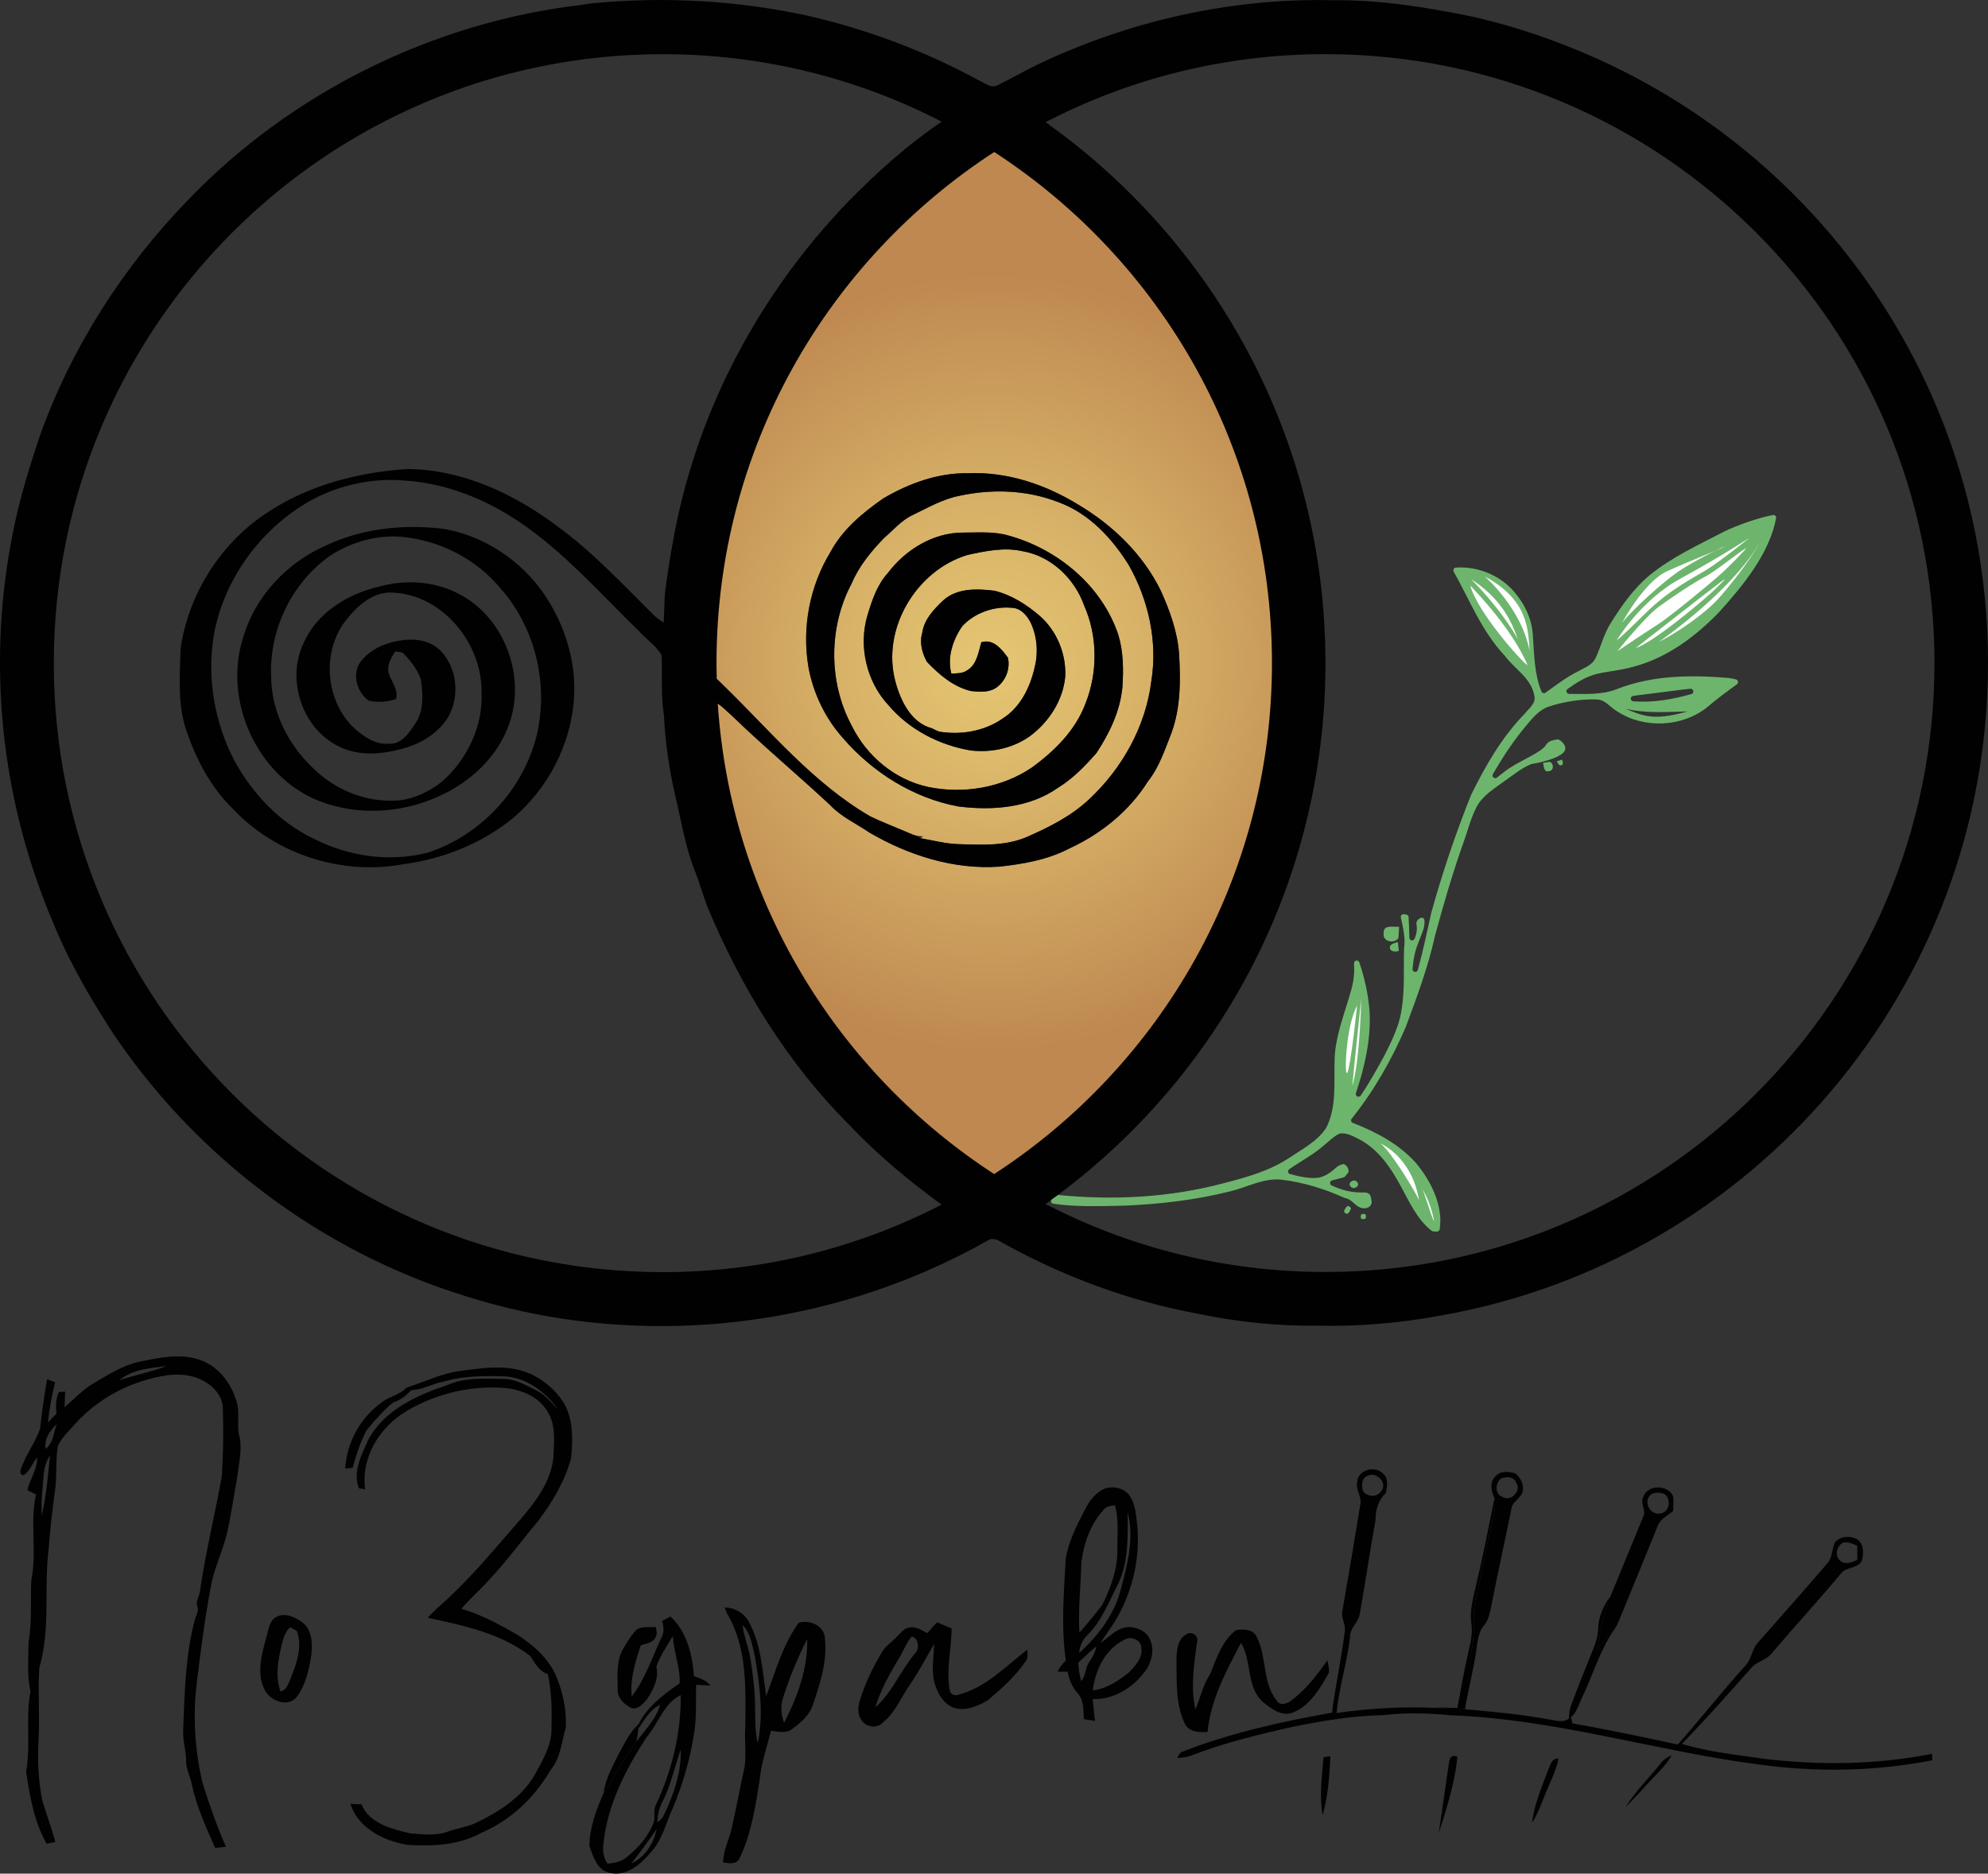 <svg width="743.74" height="701.05" inkscape:version="1.2.2 (b0a8486541, 2022-12-01)" sodipodi:docname="Po-zdravi_1.svg" version="1.1" viewBox="0 0 743.74 701.05" xml:space="preserve" xmlns="http://www.w3.org/2000/svg" xmlns:inkscape="http://www.inkscape.org/namespaces/inkscape" xmlns:sodipodi="http://sodipodi.sourceforge.net/DTD/sodipodi-0.dtd"><rect x="0" y="0" width="743.74" height="701.05" fill="#333333" stroke="none"/><sodipodi:namedview bordercolor="#000000" borderopacity="0.25" inkscape:current-layer="Layer_1" inkscape:cx="383.16752" inkscape:cy="352.18159" inkscape:deskcolor="#d1d1d1" inkscape:pagecheckerboard="0" inkscape:pageopacity="0.0" inkscape:showpageshadow="2" inkscape:window-height="995" inkscape:window-maximized="1" inkscape:window-width="1920" inkscape:window-x="0" inkscape:window-y="0" inkscape:zoom="0.66159052" pagecolor="#ffffff" showgrid="false"/>
<style type="text/css">
	.st0{fill:#010101;}
	.st1{fill:url(#SVGID_1_);}
	.st2{fill:#6DB56D;}
	.st3{fill:#FFFFFF;}
</style>




<radialGradient id="SVGID_1_" cx="580.31" cy="486.04" r="155.66" gradientUnits="userSpaceOnUse">
	<stop stop-color="#E5C773" offset="0"/>
	<stop stop-color="#D7B167" offset=".376"/>
	<stop stop-color="#BE8850" offset=".938"/>
</radialGradient>


















<g transform="translate(-209.07 -238.11)">
	
		<path class="st0" d="m261.19 747.62c6.98-1.41 14.28-3.06 21.33-1.08 7.32 1.85 12.63 8.27 14.82 15.28 1.81 4.6 0.02 9.68 1.44 14.35 0.89 5-0.45 9.99-1 14.96-1.3 7.01-2.26 14.1-3.88 21.05-1.63 6.71-4.85 12.94-5.97 19.77-2.25 11.78-3.76 23.67-5.2 35.57-1.59 12.51-0.78 25.28 2.07 37.55 2.54 8.15 5.36 16.22 8.8 24.04-1.34 0.15-2.67 0.3-4.01 0.46-3.46-7.72-6.99-15.48-8.76-23.8-0.52-2.93-2.16-5.6-2.13-8.63 0.1-3.89-1.32-7.63-1.11-11.52 0.54-13.71 0.79-27.59 4.23-40.96 0.34-1.86 1.88-3.6 1.05-5.52-0.64-2.04 0.98-3.93 1.05-5.96 2.1-14.31 5.56-28.36 8.11-42.58 0.56-8.39 0.69-16.83 0.42-25.23 0.06-5.41-4.55-9.77-9.33-11.53-6.86-2.72-14.38-0.97-21.15 1.14-9.46 3.01-18.09 8.52-24.77 15.88-2.27 2.62-4.99 5.04-6.46 8.25-1.04 5.91-0.19 11.96-1.26 17.85-0.9 6.87-1.7 13.77-2.21 20.68-1.82 14.77 0.76 30.03-3.5 44.51-0.55 9.04 0.23 18.12-0.3 27.18-0.4 7.56-0.05 15.16 1.46 22.58 1.57 5.15 3.39 10.22 4.88 15.4-0.82 0.16-2.47 0.51-3.29 0.69-4.71-8.3-6.32-17.79-7.68-27.07 1.82-9.88-0.3-20.1 1.66-29.98-1.45-6-0.75-12.29-0.75-18.41 1.36-7.7 0.64-15.54 1.05-23.3 2.13-10.53-0.6-21.44 1.73-31.94-1.07-0.54-2.15-1.09-3.22-1.64 0.94-4.21 3.86-7.83 3.64-12.28-1.72 2.16-2.64 5.01-4.94 6.67-2.37 0.07-0.96-2.84-0.45-3.96 1.79-4.67 4.98-8.69 6.51-13.45 0.65-6.19 1.55-12.35 2.63-18.48 0.75 0.3 2.25 0.9 2.99 1.2-1.22 4.92-2.18 9.9-2.69 14.97 1.06-1.09 2.12-2.19 3.19-3.27-0.28-2.73-0.28-5.55 0.9-8.08 0.59-0.04 1.77-0.12 2.36-0.15-0.05 1.95-0.17 3.89-0.24 5.86 3.6-3.1 6.85-6.66 10.99-9.07 5.41-3.16 10.8-6.65 16.99-8zm-7.41 6.93c5.84-1.99 11.95-3.11 17.72-5.32-6.08 0.81-12.86 1.12-17.72 5.32zm-27.63 25.71c2.85-2.27 3-6.12 4.14-9.31-2.48 2.56-4.8 5.48-4.14 9.31zm-0.62 8.72c-0.53 5.38-1.13 10.79-0.85 16.21 1.76-7.42 2.34-15.07 3.09-22.64-1.15 1.98-2.01 4.14-2.24 6.43z"/>
	
	<path class="st0" d="m381.07 751.11c8.54-1.13 17.6-2.63 25.83 0.81 5.37 2.22 9.97 6.22 13.09 11.11 3.65 6.24 3.4 13.82 2.73 20.77-2.39 8.67-7.09 16.54-12.49 23.65-6.08 7.16-11.59 14.79-18.04 21.65-3.35 3.81-7.25 7.1-10.51 10.99 7.51 2.17 14.4 5.93 21.14 9.81 6.05 4.01 11.88 9.06 14.58 16 2.34 5.85 3.69 12.29 3.34 18.6-1.54 5.4-1.95 11.38-5.67 15.88-5.95 10.25-14.93 18.85-25.89 23.51-8.44 4.66-18.4 5.14-27.8 4.51-8.72-1.5-18.43-6.28-21.18-15.33 1.36 0.03 2.73 0.09 4.09 0.16 2.96 7.18 11.38 9.24 18.21 10.86 4.6 0.33 9.43 1.04 13.88-0.56 3.39-1.23 7-1.74 10.33-3.14 8.72-4.17 17.39-9.55 22.38-18.12 2.96-5.54 6.58-11.28 6.29-17.82 0.21-6.71 0.08-13.41-1.36-19.97-3.32-0.99-4.77-4.13-6.58-6.75-11.04-8.51-25.01-11.44-38.35-14.28 2.64-3.07 5.91-5.51 8.75-8.39 7.81-7.38 14.81-15.56 21.8-23.69 6.99-8.08 15.08-16.45 16.44-27.56 0.19-5.72 1.11-11.95-1.93-17.13-3.15-5.72-9.73-8.63-16.01-9.2-12.79-1.1-25.95 2.06-36.98 8.62-10.03 5.9-17.15 17.39-15.47 29.27-0.58-0.1-1.74-0.28-2.33-0.38-2.42-6.19 0.97-12.48 3.44-18.07 5.99-11.25 18.21-16.75 29.73-20.59 6.51-2.89 13.74-2.36 20.68-2.28 4.61-0.04 8.67 2.39 12.66 4.39 3.18 1.48 5.25 4.42 7.79 6.73-4.64-6.27-11.46-11.43-19.44-12.05-7.71-0.24-15.57-0.29-23.04 1.92-4.2 0.69-7.91 3.13-12.2 3.19-1.95 2.05-4.11 3.81-6.85 4.64-3.71 3.08-6.92 6.76-9.97 10.48-2.28 4.4-3.85 9.18-5.17 13.95-0.69 0.08-2.07 0.23-2.77 0.3 0.55-9.55 5.5-18.75 13.23-24.41 2.89-2.56 6.96-2.89 9.59-5.82 6.67-2.06 13.01-5.35 20.03-6.26z"/>
	
		<path class="st0" d="m716.81 792.59c0.22-4.49 6.65-6.21 9.58-3.18 2.26 1.63 1.65 4.99 1.12 7.34-2.78 2.64-3.87 6.33-3.83 10.12-2.11 11.64-3.79 23.35-5.89 35-0.42 3.24-3.68 5.28-3.62 8.68-1.12 9.61-4.14 18.91-5.06 28.52 12.11-1.74 24.36-2.46 36.58-1.93 3.81 0.33 7.65 0.03 11.46 0.52 10.9 0.97 21.81 1.97 32.57 4.02 2.1 0.35 4.5 0.99 6.32-0.55l0.77-0.47c0.14 0.57 0.39 1.7 0.51 2.27 13.2 2.35 26.34 5.1 39.44 7.95 8.54-9.71 16.56-19.88 25.23-29.46 2.37-2.44 2.44-6.16 4.71-8.65 8.58-9.82 17.31-19.51 25.77-29.44 2.15-2.09 1.87-5.28 2.96-7.88 1.7-2.5 5.41-2.76 7.96-1.65 2.98 1.55 3.05 5.35 2.24 8.2-1.5 3.14-5.76 2.29-7.76 4.77-8.46 10.21-17.48 19.95-26.05 30.06-1.93 2.47-5.34 2.88-7.39 5.18-8.58 9.65-17.12 19.36-26.16 28.6 10.12 3.08 20.73 4.12 31.17 5.65 20.74 2.43 41.92 2.17 62.44-1.94 0.03 0.6 0.09 1.81 0.12 2.42-21.44 4.23-43.57 4.56-65.19 1.56-38.55-5.04-76.13-17.03-115.15-18.38-8.33-0.81-16.76-1.07-25.09-0.05-11.23 0.22-22.34 2.03-33.32 4.26-12.83 2.83-25.64 5.92-37.92 10.63-1.86 0.78-3.88 1.02-5.86 1.17 0.53-1.06 0.99-2.27 2.29-2.51 17.91-6.98 36.76-11.12 55.64-14.47 1.27-10.17 3.52-20.18 4.76-30.34 0.49-2.68-1.49-5.07-0.89-7.75 2.32-13.22 4.56-26.46 6.69-39.72 0.72-2.94-1.83-5.55-1.15-8.55zm3.78-2.23c-2.14 0.85-2.18 3.52-1.68 5.42 1.36 2.59 5.54 2.74 6.96 0.14 2.41-3.11-2.08-7.39-5.28-5.56zm176.62 31.46c1.83 1.98 4.67 0.92 6.72-0.11 0.02-1.74 0.01-3.47-0.02-5.19-1.69-0.78-3.47-1.66-5.37-1.2-2.23 1.28-3.17 4.47-1.33 6.5z"/>
	
	
		<path class="st0" d="m768.66 790.41c1.74-2.07 4.84-1.66 7.17-1.06 2.15 1.51 3.5 4.35 2.84 6.97-0.7 2.42-3.46 3.47-4.08 5.91-2.46 12.38-5.27 24.7-7.67 37.09-0.51 2.37-0.92 4.91-2.56 6.82-2.6 3-2.57 7.25-3.19 10.99-0.46-0.09-1.39-0.26-1.86-0.35 2.14-7.02 0.03-14.41 2.03-21.42 1.95-8.2 3.33-16.52 5.26-24.71 0.75-3.98 2.26-7.99 1.61-12.07-1.35-2.48-1.92-6.14 0.45-8.17zm2.17 0.78c-2.34 1.48-2.71 5.95 0.23 6.95 3.05 2.12 7.49-2.19 5.2-5.26-0.75-2.34-3.51-2.22-5.43-1.69z"/>
	
	
		<path class="st0" d="m614.96 802.97c1.73-3.44 4.24-6.8 8.01-8.07 2.97-0.72 6.38 0.03 8.38 2.44 1.97 2.47 2.49 5.7 2.86 8.76 1.9 13.25-1.01 27-7.89 38.46-1.76 2.86-3.81 5.53-5.61 8.37 3.4-2.29 6.36-5.95 10.78-6.04 3.05 0.13 6.49 1.55 7.75 4.55 1.73 3.47 0.88 7.64-0.98 10.88-4.46 6.76-12.09 11.79-20.4 11.55 0.21 2.72 0.57 5.44 0.86 8.17-1.4-0.21-2.8-0.44-4.18-0.68-0.2-3.32 0.13-7.07-2.32-9.69-2.01-2.28-3.22-5.09-3.72-8.07-1.23 0.03-2.46 0.03-3.67 0.02 0.53-1.69 1.77-2.94 2.99-4.16-1.82-12.56-0.76-25.32-0.05-37.92 0.99-6.64 4.14-12.69 7.19-18.57zm6.84 0.23c-4.85 5.32-7.28 12.51-8.17 19.55-0.23 8.75-1.25 17.5-0.74 26.26 2.93-3.36 5.82-6.8 8.52-10.34 3.41-6.76 6.06-14.27 5.66-21.96 0.04-5.13 0.55-10.38-0.88-15.38-1.64 0.15-3.37 0.43-4.39 1.87zm9.14 0.77c0.07 9.11 0.42 18.62-3.68 27.03-3.33 6.46-5.99 13.49-11.21 18.74-1.89 1.83-3.14 4.18-3.21 6.86 6.8-6.18 12.64-13.74 15.23-22.68 2.59-9.68 5.52-19.93 2.87-29.95zm-13.06 66.63c5.1-0.53 9.46-3.5 13.38-6.58 2.47-2.5 5.4-5.52 4.81-9.35-0.14-3.08-3.95-4.51-6.39-2.99-7.14 3.5-10.84 11.32-11.8 18.92zm-5.43-10.37c0.12 2.33 0.49 4.65 1.11 6.91 1.82-2 1.43-5.03 3-7.16 1.25-1.78 2.31-3.69 2.64-5.87-2.34 1.95-4.52 4.06-6.75 6.12z"/>
	
	
		<path class="st0" d="m823.79 798.32c1.53-4.77 9.06-4.81 11.17-0.48 0.34 1.87 0.12 3.79 0.01 5.67-2.04 1.72-4.84 2.97-5.77 5.67-4.19 10.39-8.48 20.74-12.71 31.12-1.11 2.45-1.89 5.09-3.37 7.36-2.56 2.33-4.73 5.06-6.48 8.07 1.01-6.95 2.18-13.87 4.94-20.37 4.04-9.85 8.13-19.67 12.15-29.52 1.49-2.42-1.19-5.08 0.06-7.52zm3.2-1.21c-3.64 2.54-0.47 8.48 3.57 7.22 3.35-0.67 3.72-5.64 1.06-7.31-1.49-0.47-3.21-0.55-4.63 0.09z"/>
	
	
		<path class="st0" d="m480.19 839.55c3.88 0.15 7.45 2.19 9.2 5.7 4.49 8.43 4.93 18.25 6.32 27.52 3.55-9.37 6.22-19.35 12.24-27.54 3.94-0.89 8.42 0.62 9.61 4.8 1.25 8.82-1.49 17.6-4.35 25.85-1.22 4.06-4.6 6.82-7.86 9.24-2.28 1.7-5.24 0.92-7.82 0.59-1.53 6-3.63 11.91-4.21 18.12-1.59 10.02-3.11 20.28-7.53 29.53-1.12 2.48-4.04 2.01-6.2 1.62 0.03-4.57 2.34-8.64 3.28-13.02 1.74-7.67 3.14-15.4 4.83-23.07 0.59-4.79-0.15-9.62 0.18-14.43 0.18-14.46 0.81-30.1-6.97-42.92-0.18-0.49-0.54-1.49-0.72-1.99zm6.67 6.56c0.47 4.26 2.25 8.22 2.93 12.45 0.88 5.69 1.65 11.43 1.74 17.21 0.18 4.86-0.16 9.81 1.04 14.59 2.15-10.44 0.81-21.26-0.94-31.66-1.08-4.33-1.48-9.27-4.77-12.59zm15.26 26.92c-1.06 3.15-0.94 6.62 0.31 9.7 4.97-9.67 8.9-20.33 8.63-31.35-3.55 6.96-6.53 14.22-8.94 21.65z"/>
	
	
		<path class="st0" d="m312.43 843.15c3.3-1.85 7.06 0.11 9.82 2.06 3.66 2.81 3.74 8.01 3.3 12.2-0.89 5.43-2.09 11.17-5.49 15.66-3.43 4.17-10.11 1.34-12.09-2.9-3.11-6.31-0.82-13.45 0.83-19.83 0.81-2.51 1.01-5.84 3.63-7.19zm2.19 9.77c-1.43 5.89-2.69 12.14-0.65 18.06 2.15-0.32 2.8-2.49 3.56-4.18 2.34-5.79 4.86-12.22 2.6-18.44-0.63-0.36-1.89-1.06-2.52-1.41-1.65 1.6-2.46 3.77-2.99 5.97z"/>
	
	
		<path class="st0" d="m456.75 844.64c1.04-0.57 2.08-1.14 3.14-1.68 6.19 5.73 8.18 14.22 8.79 22.34 2.3 0.69 4.63 1.58 6.21 3.5-1.81-0.03-3.6-0.18-5.39-0.31-0.16 6.63 0.3 13.36-1.07 19.91-1.46 8.92-4.09 17.63-7.54 25.99-2.65 5.63-3.96 12.05-8.3 16.75-3.79 4.5-9.29 9.4-15.66 7.66-4.62-1.07-5.96-6.19-7.38-10.04 0.13-6.93 2.62-13.62 5.4-19.88 4.32-6.24 7.5-13.23 12.27-19.17 3.21-4.35 7.28-8.35 8.83-13.67-3.85 1.64-5.73 5.55-8.1 8.72 0.01-0.38 0.02-1.13 0.02-1.52 3.16-6.53 9.48-11.19 15.37-15.29 0.24-5.97-2.22-11.7-2.55-17.65-2.26 3.65-4.72 7.33-6.17 11.4 1.01 4.35-1.03 8.46-3.37 12.03-1.4 1.73-3.15 3.86-5.64 3.59-2.9-1.24-5.72-3.9-5.45-7.31-0.08-4.68-0.45-9.6 1.51-13.97 1.37-2.62 2.98-5.14 4.86-7.43 1.88-2.34 5.24-1.47 7.85-1.74 0.28 1.23 0.71 2.62-0.07 3.79-0.87 2.25-3.58 2.33-5.52 3.11-2.06 6.15-4.04 12.57-3.39 19.12 5.05-6.57 7.66-14.6 11.12-22.06 1.12-1.95 0.87-4.14 0.23-6.19zm-5.71 43.37c-7.87 12.08-14.75 25.43-16.22 40-0.36 2.58 0.07 5.23 1.53 7.43 2.58-0.23 5.28-0.76 7.31-2.52 4.14-3.4 7.87-7.53 9.84-12.58 0.9-2.14-0.17-4.58 0.85-6.67 6.06-12.86 9.55-27.05 9.41-41.29-6.52 3.14-8.25 10.54-12.72 15.63zm5.87 24.23c-1.28 2.34-1.8 5-1.91 7.65 1.08-0.56 1.87-1.37 2.35-2.45 3.72-7.74 6.65-16 6.4-24.71-2.33 6.48-3.64 13.36-6.84 19.51zm-11.66 23.17c5-2.33 8.46-7.54 9.46-12.89-3.03 4.39-6.19 8.68-9.46 12.89z"/>
	
	
		<path class="st0" d="m556.02 849.17c1.16-1.38 2.35-2.74 3.62-4.03 1.8 0.76 3.62 1.49 5.43 2.28 0 7.88-2.25 15.82-0.58 23.68 0.69 1.17 1.68 1.56 2.98 1.17 10.34-2.61 17.84-10.69 25.99-16.95-0.11 1.37 0.33 2.98-0.54 4.21-3.89 5.7-9.06 10.35-14.29 14.77-3.73 2.21-8.24 4.16-12.61 2.84-4.31-1.53-6.47-6.01-7.56-10.15-0.87-4.6-0.09-9.26 0.11-13.86-2.92 5.14-5.73 10.36-9.04 15.28-3.36 4.7-5.43 10.4-10.06 14.11-1.93 2.27-5.73 2.04-7.6-0.16-1.86-1.86-1.92-4.7-1.37-7.1 1.95-6.78 5.02-13.19 8.67-19.2 1.29-2.2 3.57-3.5 5.24-5.37 1.48-1.4 2.79-3.4 4.98-3.63 2.43-0.46 4.53 1.12 6.63 2.11zm-10.59 9.34c-3.5 5.86-6.91 11.83-8.88 18.42 6.41-5.61 9.43-13.83 14.89-20.21 1.8-1.62 1.21-5.95-1.33-6.24-2.01 2.36-3.03 5.41-4.68 8.03z"/>
	
	<path class="st0" d="m671.47 848.05c2.59-0.36 6.11-0.5 7.56 2.18 4.11 7.57 2.16 17.34 7.71 24.26 1.09 1.93 3.78 1.15 5.22 0.05 5.54-4.09 9.8-9.59 13.71-15.19 0.23 1.54 0.81 3.09 0.55 4.69-3.33 5.83-6.98 12.32-13.56 14.9-4.16 1.54-8.08-1.54-11.13-4.01-6.29-5.69-4.05-15.38-8.19-22.12-5.49 10.52-11.4 21.34-12.5 33.37-3.21 0.18-7.03 0.08-8.58-3.28-3.29-7.02-3.02-15.05-3.02-22.63-0.04-3.71-0.05-8.55 3.63-10.62 1.97-1.45 4.85 0.5 4.01 2.89-1.06 8.34-2.54 16.88-0.56 25.2 1.83-4.42 2.82-9.18 5.47-13.23 2.4-5.84 4.47-12.44 9.68-16.46z"/>
<path class="st0" d="m768.2 798.58c0.66 4.09-0.85 8.09-1.61 12.07-1.94 8.19-3.32 16.51-5.26 24.71-2 7.01 0.11 14.4-2.03 21.42 0.46 0.09 1.39 0.26 1.86 0.35-1.15 6.88-2.88 13.66-4.02 20.56-3.8-0.49-7.64-0.19-11.46-0.52 2.85-0.37 5.74 0.05 8.61 0 1.28-6.37 2.24-12.79 3.73-19.11 0.87-4.11 2.16-8.29 1.5-12.52-0.62-4.3 0.45-8.55 1.4-12.7 2.71-11.37 5-22.82 7.28-34.26z"/><path class="st0" d="m806.95 847.67c0.1-4.48 1.95-8.8 4.64-12.33-2.77 6.5-3.94 13.42-4.94 20.37 1.75-3 3.92-5.73 6.48-8.07-5.36 7.53-7.88 16.56-11.81 24.84-1.45 2.71-2.09 6.16-4.52 8.17l-0.77 0.47c0.02-1.82 0.27-3.62 0.95-5.31 2.36-6.29 4.82-12.55 7.38-18.76 1.21-2.99 2.52-6.07 2.59-9.38z"/><path class="st0" d="m830.48 897.75c1.02-1.36 2.49-2.2 4.02-2.87-2.18 3.85-5.53 6.82-8.47 10.05-2.9 3.16-5.75 6.38-8.84 9.35 3.81-5.99 8.87-11 13.29-16.53z"/><path class="st1" d="m669.25 399.28c-1.56-3.51-2.51-7.43-4.91-10.48-4.97-12.87-12.41-24.72-20.35-35.96-9.03-13.26-20.33-24.77-31.89-35.81-7.24-7.4-15.92-13.11-24.04-19.45-2.28-1.62-4.41-3.62-7.1-4.51-1.69 0.05-3.03 1.27-4.38 2.13-7.17 5.4-14.97 9.98-21.53 16.18-7.03 6.86-14.61 13.21-20.73 20.93-3.51 4.51-8.08 8.09-11.43 12.74-10.31 13.95-19.85 28.59-27.15 44.36-2.09 5.35-5.3 10.33-6.35 16.05-2.12 4.1-2.84 8.71-4.33 13.05-7.18 21.95-9.96 45.09-10.68 68.08-0.21 3.47 2.95 5.49 5.05 7.72 17.71 17.18 33.68 36.8 55.26 49.32 6.36 2.99 12.65 7 19.83 7.42-0.38 0.23-0.75 0.46-1.11 0.72 4.69 0.8 9.34 2.05 14.13 2.22 8.66 0.28 17.69 0.8 25.83-2.75 8.2-3.6 16.36-7.72 22.97-13.87 12.45-11.58 21.31-27.28 23.43-44.29 2.43-14.85-1-30.33-8.34-43.36-6.27-10.16-14.93-19.51-26.38-23.68-11.77-4.62-24.88-5.05-37.15-2.38-6.22 1.23-11.73 4.45-17.37 7.16-4.24 1.97-7.25 5.63-10.73 8.61-4.84 5.02-9.38 10.51-12.12 16.99-8.71 16.34-8.74 37.1 0.09 53.4 5.56 11.3 16.22 20.18 28.63 22.79 13.08 2.68 27.35 0.32 38.5-7.16 8.58-6.18 16.5-14.01 20.26-24.11 4.62-11.65 4.57-25.22-0.54-36.71-3.55-10.03-12.33-18.45-22.99-20.25-6.84-1.57-13.89-0.07-20.6 1.39-19.2 5.77-32.27 27.67-27.02 47.3 1.91 7.2 5.87 15.53 13.69 17.57 0.88 0.47 1.79 0.89 2.74 1.26 8.16 1.31 16.87-0.13 23.73-4.91 6.6-4.18 10.25-11.61 11.93-19.02 1.44-5.6 0.99-11.71-1.49-16.93-1.35-2.64-3.66-5.33-6.83-5.47-6.82-0.71-14.12 1.84-18.77 6.91-3.47 5.04-5.69 11.63-4.04 17.73 2-0.17 4.2-0.01 5.92-1.26 3.67-2.19 4.18-6.8 5.3-10.51 4.45-1.38 7.62 2.61 9.94 5.79 0.99 4.27-0.97 9-4.62 11.39-2.73 1.68-6.13 1.38-9.16 1.09-6.66-1.59-11.96-6.16-16.57-10.99-1.76-3.28-2.81-7.16-1.69-10.82 0.7-5.05 4.41-8.87 7.95-12.22 5.2-4.58 12.61-4.29 19.04-3.51 6.38 1.56 12.04 5.18 16.97 9.42 6.4 5.62 9.98 14.33 9.51 22.82-0.86 8.83-6.09 16.86-13.1 22.1-6.37 4.59-14.42 6.29-22.16 5.44-11.78-1.98-23.06-7.77-30.85-16.94-8.23-8.83-11.31-22.07-7.87-33.64 1.7-5.62 3.6-11.42 7.64-15.84 6.61-8.74 17.06-15.18 28.25-15.11 5.62 0 11.4-0.48 16.88 1.1 18.44 5.08 34.94 18.78 41.09 37.2 1.9 6.32 1.96 13.02 1.51 19.56-0.84 8.98-4.84 17.23-9.73 24.66-4.25 4.79-8.74 9.49-14.23 12.87-10.78 7.63-24.68 8.7-37.41 7.07-16.82-3.11-32.1-12.75-43.21-25.63-6.64-7.45-11.13-16.83-12.89-26.65-2.46-14.69 0.5-30.18 8.25-42.9 4.48-8.43 12.02-14.65 19.71-20.03 9.64-5.68 20.61-9.7 31.93-9.45 14.49-0.64 28.78 4.2 41.03 11.71 12.93 7.68 24.22 18.58 30.9 32.18 3.38 7.46 6.22 15.31 6.85 23.54 0.57 9.97 0.64 20.26-2.86 29.77-2.45 6.21-4.53 12.72-8.74 18.02-6.94 11.1-17.52 19.66-29.35 25.12-8.07 4.25-17.22 5.85-26.2 6.84-17.04 1.21-34-4.19-48.61-12.71-4.98-3.37-10.62-5.92-14.8-10.35-12.19-11.38-25.02-22.06-36.99-33.67-2.32-1.95-4.34-4.49-7.36-5.33 0.25 9.29 1.75 18.53 3.45 27.65 1.18 10.49 3.88 20.77 7.35 30.71 4.01 14.1 10.96 27.08 17.89 39.91 4.06 8.69 9.81 16.42 15.55 24.06 10.35 14.3 22.61 27.19 36.19 38.46 6.58 6.04 13.62 11.59 21.14 16.41 1.39 0.77 3.06 2.04 4.73 1.27 7.93-4.31 15.01-10.02 21.77-15.97 11.69-9.56 22.26-20.41 31.88-32.04 9.56-12.44 18.8-25.28 25.63-39.45 0.49-1.1 8.51-18.96 11.62-26.95 5.24-12.3 7.84-25.5 10.62-38.53 6.64-42.39 3.23-86.96-13.81-126.59z" fill="url(#SVGID_1_)"/>
	
		<path class="st2" d="m853.92 437.08c4.86-2.34 12.59-5.17 18.42-6.26 0.69-0.13 1.31 0.47 1.19 1.16-2.44 13.27-12.61 25.55-21.42 35.28-8.7 8.96-19.15 16.81-31.35 20.15-4.52 1.4-9.26 1.75-13.87 2.76-4.21 0.95-7.89 3.24-11.37 5.74-0.8 0.57-0.38 1.83 0.6 1.83 6.07-0.01 12.27 0.48 17.98-1.84 13.26-5.18 27.8-5.3 41.78-4.1 0.9 0.11 1.78 0.31 2.65 0.54 0.83 0.22 1.04 1.3 0.35 1.8-3.76 2.74-7.51 5.48-11.04 8.52-9.38 7.57-23.73 8.21-33.79 1.6-2.94-1.7-4.31-4.41-7.88-4.44-5.48-0.21-12.54 0.92-17.73 2.7-3.52 1.18-5.94 4.16-8.24 6.9-4.79 5.69-8.92 11.9-12.61 18.36-0.55 0.96 0.64 1.98 1.51 1.29 0.85-0.67 1.69-1.33 2.53-2 4.88-4.01 14.65-7.37 16.04-10.59 1.27-1.39 2.49-1.38 4.11-1.72 0.78-0.16 4.78 2.94 1.83 5.28-3.52 2.79-11.49 3.89-11.72 3.98-3.66 1.48-6.7 4.13-9.95 6.32-3.83 2.84-8.23 5.41-10.5 9.79-2.06 4.01-3.17 8.4-4.66 12.65-4.18 11.66-7.64 23.57-10.87 35.52-2.55 11.59-6.71 22.73-10.83 33.84-5.25 12.32-11.95 24.08-20.33 34.55-0.43 0.53-0.22 1.32 0.42 1.57 8.76 3.42 17.34 7.93 23.66 15.05 5.57 6.7 10.28 15.97 8.83 24.85-0.37 1.11-1.53 0.77-2.43 0.68-0.21-0.02-0.41-0.09-0.57-0.21-5.44-4.24-8.37-10.91-11.57-16.75-3.69-6.83-8.3-13.61-15.3-17.38-2.29-1.15-4.81-2.64-7.44-2.25-0.12 0.02-0.24 0.06-0.35 0.11-2.2 1.12-3.95 2.95-5.84 4.49-3.92 3.4-8.55 5.79-12.78 8.75-0.71 0.5-0.52 1.6 0.33 1.82 3.34 0.85 6.73 1.7 10.2 1.4 2.83-0.35 5.04-2.04 7.31-4.08 0.32-0.29 0.7-0.52 1.12-0.65 0.57-0.19 1.39-0.48 1.51-0.43 1.1 0.52 1.79 1.65 1.75 2.87-0.01 0.26-0.93 1.24-1.28 1.72-0.13 0.17-0.3 0.3-0.51 0.36-1.43 0.45-2.91 0.77-4.38 1.15-0.93 0.24-1.04 1.49-0.18 1.9 3.63 1.75 7.57 2.74 11.62 2.63 1.01-0.03 2.08 0.06 2.7 0.86 0.39 0.5 0.66 2.51 0.67 2.61 0.03 1.35-1.08 2.58-3.06 2.44-3.1-0.22-3.82-3.27-6.98-3.84-0.07-0.01-0.14-0.03-0.2-0.06-7.35-3.34-15.13-5.75-23.15-6.75-6.91-0.88-13.17 2.81-19.7 4.36-12.99 3.26-26.36 4.77-39.72 5.33-8.76 0.14-17.59 0.55-26.28-0.74-0.85-0.13-1.18-1.17-0.55-1.75 0.59-0.55 1.22-1.06 1.94-1.41 0.17-0.08 0.35-0.1 0.54-0.09 20.68 2.03 41.79 0.94 61.9-4.46 8.45-2.17 17.03-4.56 24.38-9.43 4.89-3.28 10.48-6.14 13.81-11.17 0.03-0.05 0.06-0.09 0.08-0.14 3.98-7.83 2.81-16.88 3.11-25.33 0.17-8 3.04-15.53 5.32-23.09 1.51-4.93 2.27-8.05 1.95-13.02-0.01-0.18 0.02-0.36 0.1-0.51 0-0.01 0.01-0.01 0.01-0.02 0.4-0.81 1.58-0.73 1.87 0.12 1.95 5.83 3.32 11.86 3.81 18.01 0.67 10.15-1.74 21.05-5.09 30.91-0.38 1.11 1.12 1.88 1.79 0.91 3.37-4.94 6.46-10.53 9.07-15.36 2.54-5.07 5.08-10.19 6.08-15.83 1.43-7.82 0.85-15.95 1.08-23.86 0-0.04 0-0.07 0.01-0.11 0.58-3.68-0.38-7.68-1.22-11.47-0.15-0.68 0.42-1.32 1.11-1.22 0.28 0.04 0.55 0.08 0.87 0.11 0.49 0.05 0.88 0.45 0.91 0.94 0.16 2.58 0.23 5.17 0.3 7.76 0.03 1.09 1.51 1.37 1.95 0.37 0.79-1.81 1.06-3.78 0.69-5.51-0.02-0.12-0.04-0.24-0.02-0.35 0.16-1.04 0.94-1.75 1.79-1.98 0.58-0.16 1.16 0.28 1.23 0.88 0.33 2.94-1.37 5.71-2.27 8.45-1.33 3.09-1.9 6.43-2.19 9.82-0.11 1.23 1.67 1.54 2 0.35 1.94-7.09 3.43-14.33 5.05-21.5 4.15-14.94 9.12-29.67 14.9-44.06 0.01-0.03 0.02-0.05 0.04-0.08 5.36-10.89 11.54-21.6 20.08-30.33 1.55-1.92 4.2-3.8 3.51-6.6-1.09-6.57-7.44-10.06-11.14-15.07-0.01-0.02-0.03-0.04-0.05-0.05-8.5-9.1-12.97-20.59-18.98-31.34-0.37-0.65 0.07-1.46 0.82-1.51 7.86-0.53 15.93 2.61 21.27 8.45 4.22 4.74 7.15 10.41 7.53 16.95 0.5 7.05 0.49 14.34 3.21 20.97 0.24 0.59 0.99 0.8 1.52 0.43 3.99-2.84 7.88-5.88 12.31-8.04 2.33-1.36 5.31-2.32 6.46-5.01 1.99-4.28 3.08-8.98 5.63-12.99 4.01-6.42 8.43-12.71 14.22-17.65 8.74-7.12 18.19-11.38 28.03-16.51zm-24.19 60.19c-3.23 0.45-6.48 0.75-9.7 1.24-1.18 0.18-1.14 1.92 0.05 2.01 7.31 0.59 14.66-0.7 21.75-2.71 1.18-0.33 0.86-2.11-0.37-1.99-3.91 0.38-7.81 0.98-11.73 1.45zm-12.53 6.02c2.94 1.25 5.95 2.51 9.17 2.87 4.78 0.56 9.53-0.65 14.13-1.85-7.78 0.12-15.66 0.85-23.3-1.02z"/>
	
	<path class="st2" d="m726.74 587.23c-0.27-3.26 3.73-2.18 5.74-2.37-0.03 1.41-0.12 2.85-0.25 4.27-1.56 2.29-6.12 1.27-5.49-1.9z"/>
	<path class="st2" d="m732.39 593.89c-1.17 0.41-2.2 0.3-3.09-0.35-1.02-1.99 1.25-2.56 2.73-2.95 0.08 0.82 0.26 2.48 0.36 3.3z"/>
	<path class="st2" d="m788.51 526.65c-1.89 0.61-1.8-1.9-2.19-3.07 0.84-0.18 1.7-0.32 2.56-0.44 1.56 0.62 1.59 3.45-0.37 3.51z"/>
	<path class="st2" d="m793.39 522.34c0.4 0.63 0.48 1.26 0.22 1.87-1.03 0.87-1.68-0.39-2.12-1.21 0.47-0.16 1.43-0.5 1.9-0.66z"/>
	<path class="st2" d="m714.79 680.1c1.51-1.14 3.5 1.37 1.58 2.26-1.55 1.13-3.54-1.36-1.58-2.26z"/>
	<path class="st2" d="m718.32 692.5c1.57-0.51 2.1 0.03 1.6 1.61-1.58 0.49-2.11-0.04-1.6-1.61z"/>
	<path class="st2" d="m711.86 691.41c0.84-2.27 1.73-2.65 2.65-1.16-0.86 2.26-1.74 2.65-2.65 1.16z"/>
<path class="st0" d="m440.36 894.72c2.25-3.99 4.15-8.36 7.61-11.48 0 0.39-0.01 1.14-0.02 1.52-0.22 1.65-0.46 3.29-0.74 4.95-4.77 5.94-7.95 12.93-12.27 19.17 0.63-5.11 3.21-9.63 5.42-14.16z"/><path class="st0" d="m704.24 895.6c0.63-0.1 1.89-0.28 2.52-0.37-0.25 7.52-0.92 15.21-2.88 22.13-1.27-7.47-0.23-14.61 0.36-21.76z"/><path class="st0" d="m751.06 898.32c0.32-2.17 0.62-3.82 3.23-2.94-0.65 9.13-4.95 22.57-6.95 28.51"/><path class="st0" d="m788.23 900.47c0.85-1.81 1.32-4.64 3.91-4.36-0.93 4.9-3.44 9.27-5.2 13.88-1.18 3.04-2.92 7.44-4.72 10.17 0.66-6.42 3.78-13.73 6.01-19.69z"/><path class="st3" d="m759.44 454.83s10.71 10.41 17.47 22.42c-2.74-7.83-6.94-15.58-17.47-22.42z"/><path class="st3" d="m764.58 453.83s13.75 11.83 16.75 27.92c-0.58-7.75-0.33-19.08-16.75-27.92z"/><path class="st3" d="m716.78 614.39s-2.33 22.28-3.61 25-0.73-17.11 3.61-25z"/><path class="st3" d="m718.33 611.89s-0.44 22.72-3.33 32.56c0.5-6.01 3.33-32.56 3.33-32.56z"/><path class="st3" d="m725.56 666s11.67 4.83 14.39 21.17c-1.51-3.39-10.39-18.11-14.39-21.17z"/><path class="st3" d="m740.94 682.64c-0.19-0.16 3.17 4.25 4.67 12.52-1.11-1.77-3.89-11.87-4.67-12.52z"/><path class="st3" d="m759.11 457.22s15.67 15.78 21.44 29.83c-2.33-1.49-18.44-19.44-21.44-29.83z"/><path class="st3" d="m815.94 471.11s8.17-15.28 16.72-19.22c8.56-3.94 19.28-7.94 21.33-9.17s-11.06 5.17-16.78 9.06-16.82 13.78-21.27 19.33z"/><path class="st3" d="m813.94 477.67s8.78-14.89 23.89-23.11 25.83-15.28 25.83-15.28-10.89 8.78-16.11 12-13.94 7.42-23.11 16.51c-9.16 9.1-10.5 9.88-10.5 9.88z"/><path class="st3" d="m814.17 481.75s10.28-12.81 15.44-16.58c5.17-3.78 13.33-9.22 17.44-11.33s14.39-10.56 15.33-10.61c-1.56 1.83-6.28 6.83-10.61 10.61s-18.22 15.21-22.17 17.71c-3.93 2.49-14.32 9.45-15.43 10.2z"/><path class="st3" d="m821.06 480.56s27.89-21.83 31.67-24.61 0 0.56-2.22 2.83-22.4 19.55-29.45 21.78z"/><path class="st3" d="m829.61 478.33s27.17-18.67 37.94-37.39c-3.78 6.94-12.17 17.5-16.17 21.78s-13.38 11.39-21.77 15.61z"/><path class="st0" d="m952.81 486.21c0-105.23-65.58-195.14-158.1-231.11-1.45-0.57-2.9-1.11-4.36-1.66-0.1-0.03-0.19-0.07-0.28-0.11-9.93-3.68-20.1-6.73-30.44-9.06-17.05-3.48-34.36-6.27-51.81-6.07-38.12-0.93-76.33 7.72-110.73 24.13-4.97 2.45-9.78 5.2-14.76 7.65-2.36 1.38-4.64-0.73-6.74-1.64-20.2-11-41.9-19.22-64.32-24.34-26.16-5.68-53.16-7.23-79.79-4.74-1.75 0.11-3.46 0.51-5.2 0.71-55.25 6.57-108.03 32.63-146.65 72.75-24.43 25.12-43.79 55.35-55.62 88.39-1.14 3.4-2.25 6.81-3.32 10.23-0.29 0.93-0.58 1.86-0.86 2.79-0.32 1.05-0.63 2.1-0.94 3.15-0.12 0.43-0.25 0.85-0.37 1.27-1.91 6.62-3.59 13.3-4.85 20.09-7.51 37.99-5.77 77.7 4.77 114.93 0.08 0.27 0.15 0.54 0.23 0.81 0.48 1.67 0.97 3.33 1.48 4.99 0.29 0.93 0.59 1.85 0.89 2.78 0.23 0.73 0.47 1.45 0.71 2.18 0.43 1.3 0.88 2.59 1.33 3.89 0.02 0.06 0.04 0.13 0.07 0.19 1.81 5.15 3.78 10.23 5.92 15.22 3.57 8.82 7.93 17.29 12.71 25.53 0.43 0.75 0.88 1.5 1.31 2.25 0.38 0.64 0.75 1.27 1.13 1.91 0.59 0.98 1.19 1.96 1.79 2.94 1.36 2.23 2.74 4.44 4.13 6.64 31.17 47.41 79.03 83.6 133.3 100.24 54.55 17.34 115.07 14.21 167.89-7.62 1.21-0.5 2.41-1 3.61-1.52 0.31-0.13 0.62-0.26 0.92-0.39 8.06-3.51 15.89-7.43 23.48-11.75 1.2-0.35 2.51-0.11 3.6 0.6 23.05 13.01 48.22 22.38 74.25 27.22 14.73 3.06 29.78 4.64 44.83 4.46 15.56 0.38 31.1-1.01 46.39-3.85 116.18-20.56 204.4-122.01 204.4-244.08zm-495.75-227.83c37.6 0 73.07 9.12 104.33 25.26-12.6 8.47-23.98 18.69-34.6 29.51-27.4 28.28-48.24 63.06-59.57 100.82-4.56 14.8-7.26 30.1-9.31 45.43-0.37 3.87-0.3 7.77-0.55 11.66-1.39-0.89-2.74-1.84-3.91-3-11.68-11.58-22.95-23.72-36.33-33.4-16.08-11.97-35.37-20.94-55.72-21.06-18.2 1.22-36.57 5.94-51.95 16.05-17.54 11.29-29.82 30.44-32.81 51.08-0.31 10.44-1.24 21.25 2.34 31.28 3.64 10.47 8.94 20.61 16.93 28.45 15.84 17.12 40.68 25.25 63.59 21.09 14.96-1.92 29.53-7.66 41.3-17.17 13.29-11.18 21.99-27.87 23.02-45.24 0.86-13.51-3.41-27.02-10.84-38.23-8.71-12.92-22.68-22.38-38.11-24.94-14.69-1.75-29.95-0.24-43.46 6.07-14.91 6.39-27.11 19.34-31.51 35.1-7.33 23.44 5.51 51.51 28.44 60.63 15.03 5.91 32.49 4.57 46.85-2.63 11.48-5.64 21.38-15.54 24.98-28.04 5.07-17.06-2.55-37.2-18.11-46.05-9.33-5.42-20.77-6.34-31.08-3.46-11.77 2.69-23.39 9.78-28.36 21.19-6.44 13.54-0.65 31.61 12.83 38.44 7.4 3.91 16.25 3.23 24.07 1.07 6.8-1.79 13.32-5.62 17.11-11.69 4.49-7.74 3.61-18.37-2.64-24.89-3.19-3.41-8.11-4.56-12.63-4.22-6.72 0.52-13.83 3.05-17.79 8.8-2.76 4.67-0.83 10.88 3.43 13.98 3.36 0.76 6.99 0.54 10.24-0.62 0.88-3.49-1.57-6.24-2.65-9.31-1.05-3.04 0.77-5.97 2.28-8.48 1.11 0.25 2.55 0 3.37 1 2.64 2.73 5.05 5.84 6.28 9.48 0.76 5.55 1.27 11.75-2.15 16.59-2.24 3.39-5.15 7.81-9.77 7.44-4.86 0.46-9.16-2.42-12.65-5.47-10.93-9.91-12.69-28.14-3.98-40.03 4.41-5.83 10.7-11.79 18.62-10.99 18.49 1.14 32.95 19.34 32.63 37.35 0.61 12.6-5.4 25.1-14.8 33.35-5.33 4.18-11.91 7.22-18.8 7.12-10.41 0.15-20.76-4.07-28.33-11.17-9.94-8.83-16.65-21.7-16.78-35.12-0.85-17.5 7.7-35.23 22.01-45.34 7.65-4.97 16.83-7.73 25.99-7.16 14.54 1.1 28.59 8.13 37.89 19.44 12.63 14.27 17.65 34.57 13.85 53.16-4.49 20.98-20.71 39.02-41.12 45.6-14.35 3.76-29.94 1.42-43.04-5.36-12.56-6.04-22.48-16.67-29.2-28.76-7.54-14.33-10.44-31.06-7.86-47.06 3.51-19.8 15.88-37.64 32.76-48.44 11.38-7.33 25.2-10.7 38.68-9.58 15.5 1.01 30.36 6.95 43.13 15.65 16.76 11.35 30.14 26.72 44.57 40.74 2.71 3.03 6.26 5.35 8.39 8.87 0.38 7.51-0.31 15.1 0.9 22.57 0.49 10.46 2.08 20.86 4.46 31.07 2.23 9.3 3.66 18.89 7.37 27.78 1.6 4.28 2.89 8.67 4.48 12.95 12.57 30.02 29.89 58.38 53.01 81.45 10.48 11.11 22.25 20.87 34.55 29.87-31.25 16.12-66.71 25.24-104.29 25.24-125.83 0-227.84-102.01-227.84-227.84s102.03-227.88 227.86-227.88zm20.54 242.99c1.84 1.16 3.36 2.86 5.03 4.26 11.97 11.62 24.8 22.3 36.99 33.67 4.18 4.43 9.81 6.98 14.8 10.35 14.6 8.52 31.57 13.92 48.61 12.71 8.98-0.99 18.12-2.59 26.2-6.84 11.83-5.45 22.41-14.02 29.35-25.12 4.21-5.3 6.29-11.81 8.74-18.02 3.5-9.51 3.44-19.8 2.86-29.77-0.63-8.23-3.47-16.07-6.85-23.54-6.68-13.6-17.97-24.51-30.9-32.18-12.25-7.5-26.54-12.34-41.03-11.71-11.32-0.25-22.3 3.77-31.93 9.45-7.69 5.38-15.23 11.6-19.71 20.03-7.75 12.72-10.71 28.21-8.25 42.9 1.76 9.82 6.25 19.2 12.89 26.65 11.11 12.88 26.39 22.52 43.21 25.63 12.73 1.64 26.63 0.56 37.41-7.07 5.5-3.38 9.99-8.07 14.23-12.87 4.89-7.43 8.88-15.68 9.73-24.66 0.45-6.54 0.39-13.24-1.51-19.56-6.14-18.42-22.64-32.12-41.09-37.2-5.48-1.59-11.25-1.1-16.88-1.1-11.19-0.07-21.64 6.37-28.25 15.11-4.04 4.42-5.94 10.22-7.64 15.84-3.44 11.57-0.36 24.81 7.87 33.64 7.79 9.17 19.07 14.97 30.85 16.94 7.74 0.85 15.79-0.85 22.16-5.44 7.02-5.25 12.24-13.27 13.1-22.1 0.46-8.49-3.12-17.21-9.51-22.82-4.94-4.24-10.6-7.86-16.97-9.42-6.44-0.77-13.85-1.07-19.04 3.51-3.54 3.35-7.26 7.16-7.95 12.22-1.11 3.67-0.07 7.54 1.69 10.82 4.61 4.83 9.91 9.4 16.57 10.99 3.04 0.29 6.44 0.59 9.16-1.09 3.65-2.38 5.6-7.12 4.62-11.39-2.32-3.18-5.49-7.17-9.94-5.79-1.12 3.72-1.64 8.33-5.3 10.51-1.72 1.25-3.92 1.08-5.92 1.26-1.65-6.1 0.57-12.68 4.04-17.73 4.65-5.07 11.95-7.62 18.77-6.91 3.17 0.15 5.49 2.83 6.83 5.47 2.48 5.23 2.93 11.34 1.49 16.93-1.68 7.41-5.33 14.83-11.93 19.02-6.86 4.78-15.57 6.22-23.73 4.91-0.95-0.37-1.86-0.78-2.74-1.26-7.82-2.04-11.79-10.37-13.69-17.57-5.25-19.63 7.82-41.53 27.02-47.3 6.72-1.46 13.76-2.96 20.6-1.39 10.66 1.8 19.44 10.22 22.99 20.25 5.11 11.49 5.16 25.07 0.54 36.71-3.76 10.1-11.68 17.93-20.26 24.11-11.16 7.48-25.42 9.85-38.5 7.16-12.42-2.61-23.07-11.49-28.63-22.79-8.83-16.29-8.8-37.05-0.09-53.4 2.74-6.49 7.28-11.98 12.12-16.99 3.48-2.98 6.49-6.64 10.73-8.61 5.64-2.71 11.15-5.94 17.37-7.16 12.27-2.67 25.38-2.24 37.15 2.38 11.45 4.17 20.11 13.53 26.38 23.68 7.34 13.02 10.77 28.5 8.34 43.36-2.12 17-10.97 32.71-23.43 44.29-6.61 6.16-14.78 10.27-22.97 13.87-8.14 3.55-17.17 3.03-25.83 2.75-4.79-0.16-9.43-1.41-14.13-2.22 0.36-0.25-12.36-5.14-18.72-8.13-21.59-12.52-37.56-32.14-55.26-49.32-0.69-0.73-1.49-1.44-2.25-2.18-0.05-1.97-0.08-3.94-0.08-5.92 0-80.12 41.37-150.58 103.9-191.2 62.53 40.62 103.9 111.07 103.9 191.2s-41.4 150.61-103.93 191.23c-58.56-38.04-98.55-102.24-103.4-176.04zm122.61 187.23c0.2-0.14 0.39-0.28 0.59-0.43 0.1 0 0.19-0.01 0.29 0 0.32-0.28 0.63-0.58 0.94-0.89 62.33-45.02 102.91-118.3 102.91-201.07 0-82.86-40.67-156.22-103.12-201.23-0.51-0.4-1.02-0.79-1.53-1.19 31.34-16.24 66.92-25.42 104.65-25.42 125.83 0 227.84 102.01 227.84 227.84s-102.01 227.84-227.84 227.84c-37.76 0-73.37-9.19-104.73-25.45z"/></g>
</svg>
